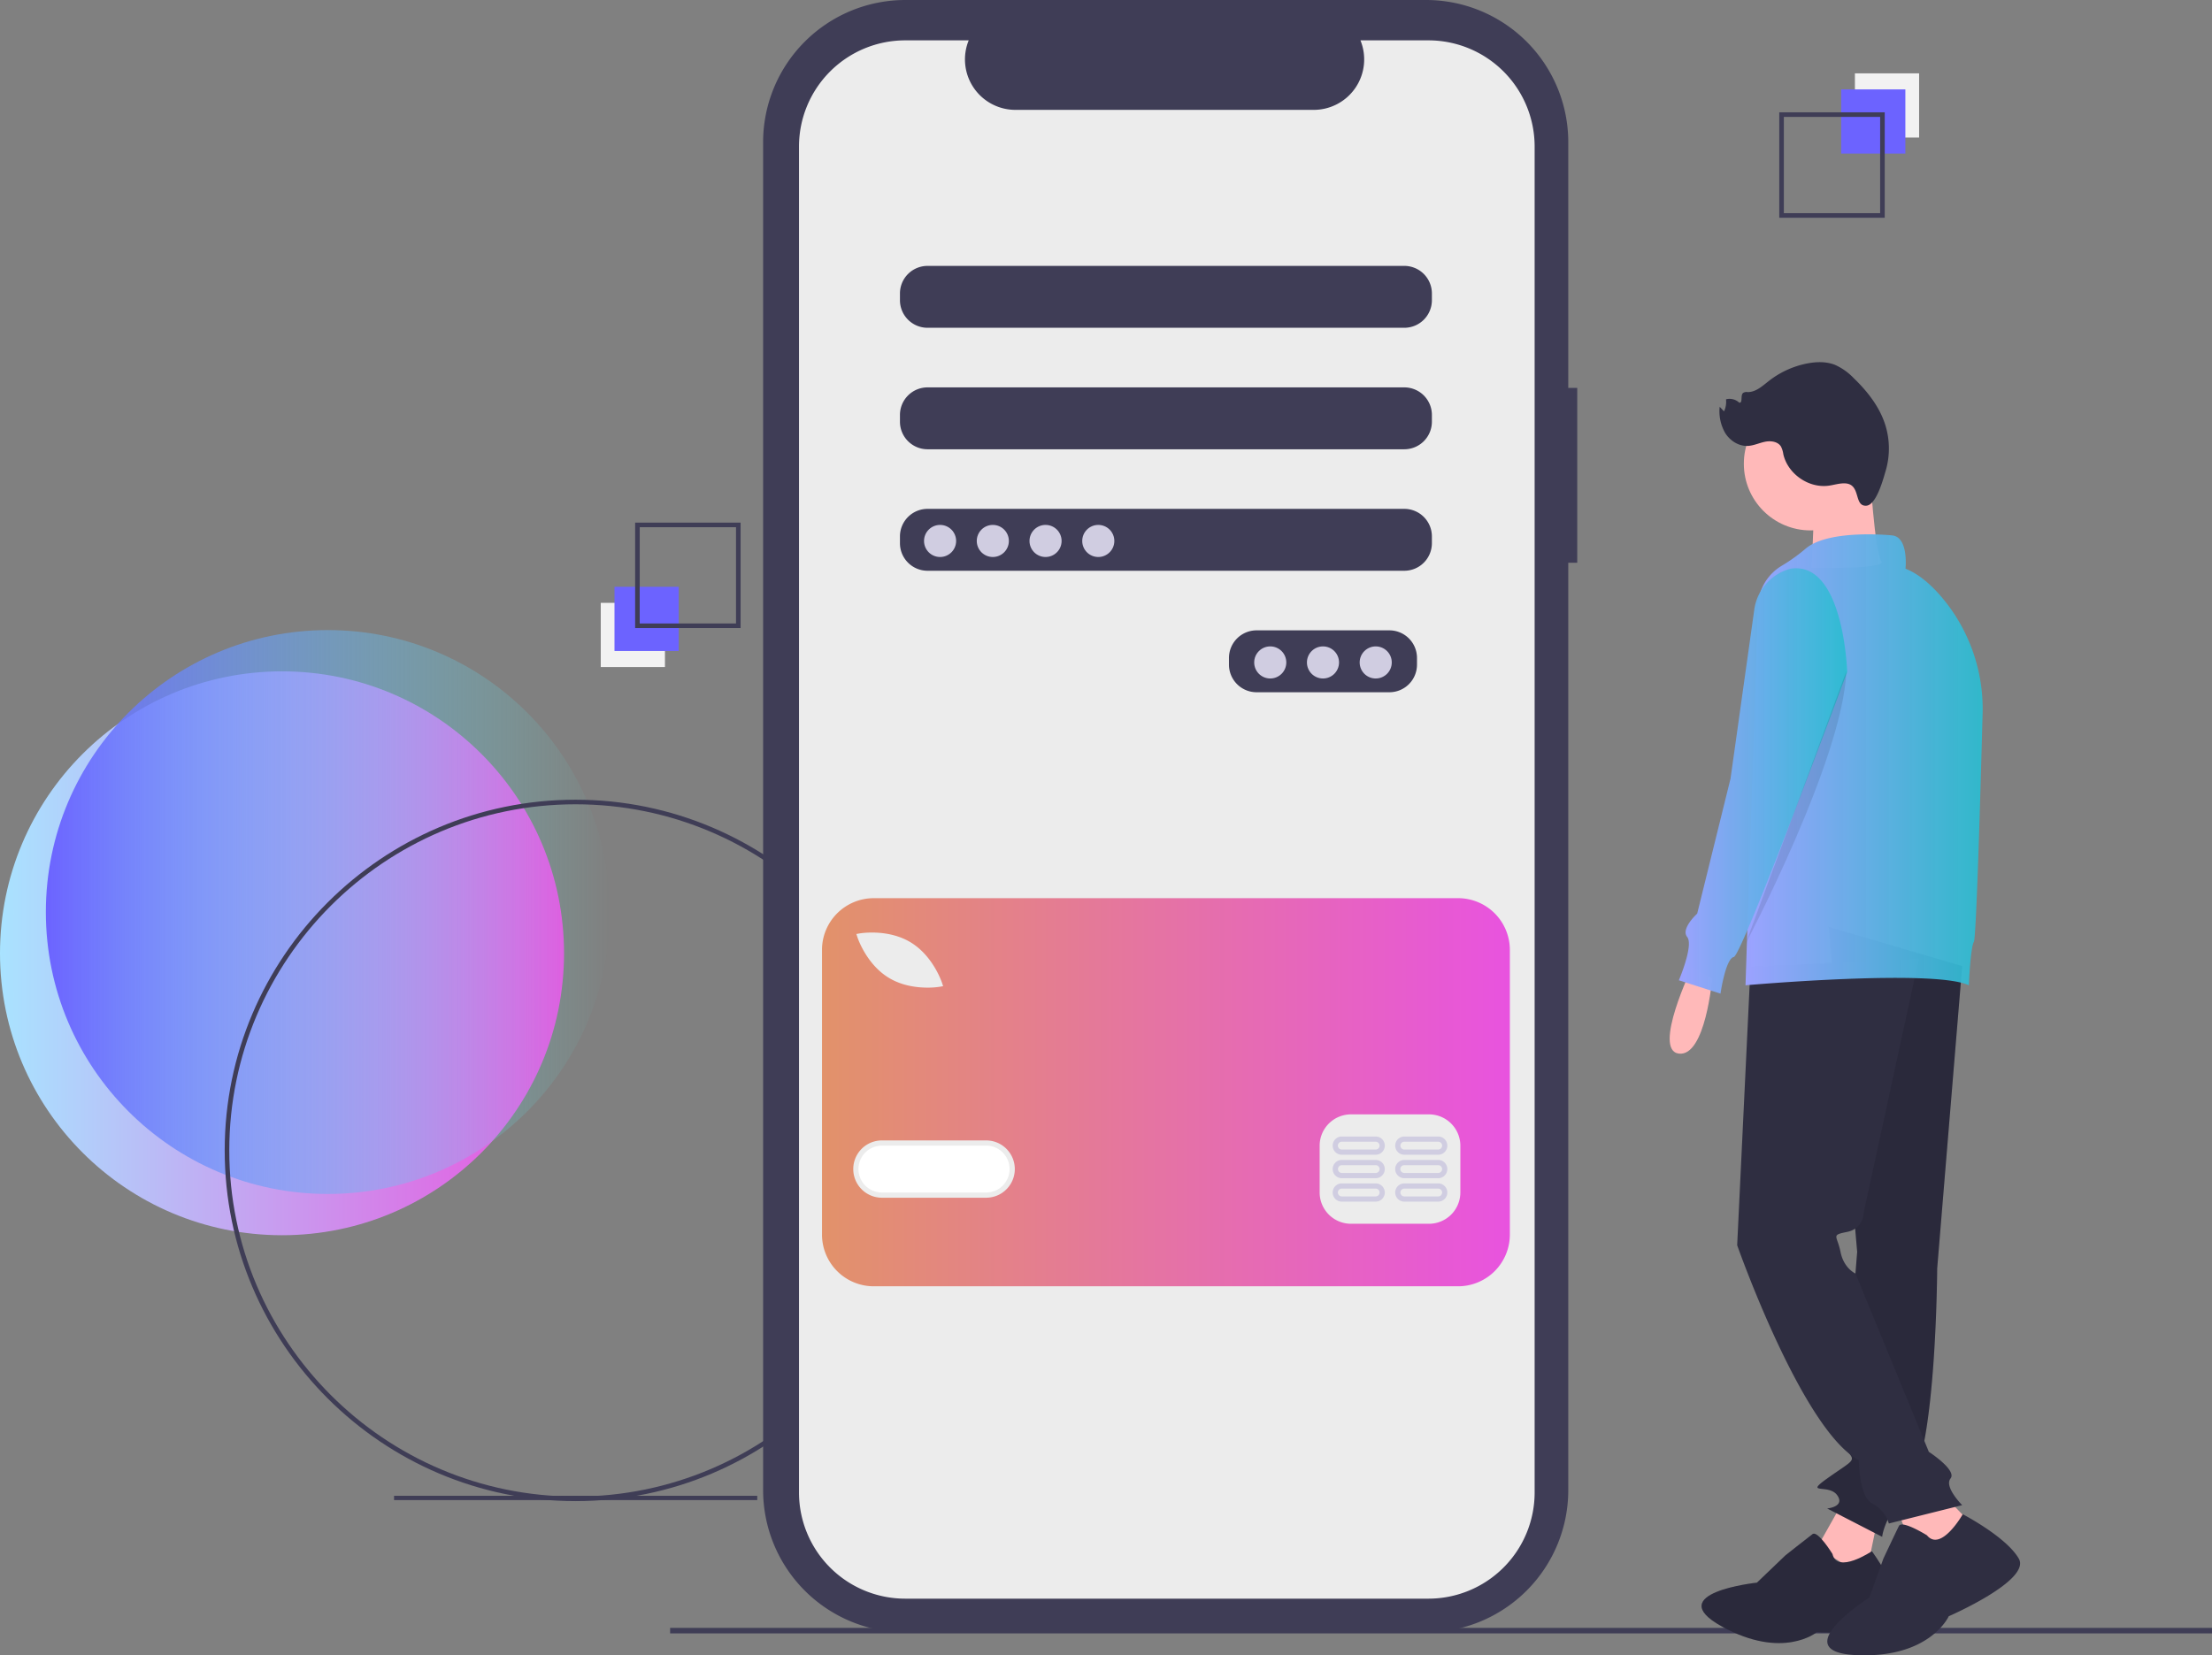 <svg xmlns="http://www.w3.org/2000/svg" xmlns:xlink="http://www.w3.org/1999/xlink" width="964.745" height="722.157" data-name="Layer 1" viewBox="0 0 964.745 722.157">
    <rect x="0" y="0" width="964.745" height="722.157" fill="#808080" stroke="none"/>
    <defs>
        <linearGradient id="e">
            <stop offset="0" stop-color="#9ca2ff"/>
            <stop offset="1" stop-color="#2abdd1" stop-opacity=".919"/>
        </linearGradient>
        <linearGradient id="d">
            <stop offset="0" stop-color="#a9e3ff"/>
            <stop offset="1" stop-color="#e853df"/>
        </linearGradient>
        <linearGradient id="c">
            <stop offset="0" stop-color="#6c63ff"/>
            <stop offset="1" stop-color="#63ffec" stop-opacity="0"/>
        </linearGradient>
        <linearGradient id="b">
            <stop offset="0" stop-color="#e2926a"/>
            <stop offset="1" stop-color="#e853df"/>
        </linearGradient>
        <linearGradient id="a">
            <stop offset="0" stop-color="#1d2e99"/>
            <stop offset="1" stop-color="#2b85df"/>
        </linearGradient>
        <linearGradient id="h" x1="476.136" x2="776.136" y1="565.422" y2="565.422" gradientUnits="userSpaceOnUse" xlink:href="#b"/>
        <linearGradient id="g" x1="20" x2="266" y1="397.883" y2="397.883" gradientUnits="userSpaceOnUse" xlink:href="#c"/>
        <linearGradient id="f" x2="246" y1="415.883" y2="415.883" gradientUnits="userSpaceOnUse" xlink:href="#d"/>
        <linearGradient id="j" x1="849.84" x2="923.26" y1="429.621" y2="429.621" gradientUnits="userSpaceOnUse" xlink:href="#e"/>
        <linearGradient id="i" x1="878.917" x2="982.353" y1="420.399" y2="420.399" gradientUnits="userSpaceOnUse" xlink:href="#e"/>
    </defs>
    <circle cx="123" cy="415.883" r="123" fill="url(#f)"/>
    <circle cx="143" cy="397.883" r="123" fill="url(#g)"/>
    <path fill="#3f3d56" d="M171.858 652.558H330.27v1.875H171.858z"/>
    <path fill="#3f3d56" d="M251 654.883c-84.364 0-153-68.636-153-153s68.636-153 153-153 153 68.635 153 153-68.636 153-153 153zm0-304c-83.262 0-151 67.738-151 151s67.738 151 151 151 151-67.739 151-151-67.738-151-151-151z"/>
    <path fill="#3f3d56" d="M687.902 169.224h-3.913V62.037A62.037 62.037 0 0 0 621.952 0H394.863a62.037 62.037 0 0 0-62.037 62.037v588.035a62.037 62.037 0 0 0 62.037 62.036h227.09a62.037 62.037 0 0 0 62.036-62.036V245.52h3.913z"/>
    <path fill="#3f3d56" d="M292.268 710.187h672.477v2.397H292.268z"/>
    <path fill="#ececec" d="M622.988 17.607h-29.642a22.01 22.01 0 0 1-20.379 30.323H442.87a22.01 22.01 0 0 1-20.378-30.323h-27.687a46.328 46.328 0 0 0-46.328 46.328v587.172a46.328 46.328 0 0 0 46.328 46.329h228.183a46.328 46.328 0 0 0 46.329-46.329V63.935a46.328 46.328 0 0 0-46.329-46.328zM618.008 290a12.035 12.035 0 0 1-12 12h-58a12.035 12.035 0 0 1-12-12v-3a12.035 12.035 0 0 1 12-12h58a12.035 12.035 0 0 1 12 12zm6.5-53a12.035 12.035 0 0 1-12 12h-208a12.035 12.035 0 0 1-12-12v-3a12.035 12.035 0 0 1 12-12h208a12.035 12.035 0 0 1 12 12zm0-53a12.035 12.035 0 0 1-12 12h-208a12.035 12.035 0 0 1-12-12v-3a12.035 12.035 0 0 1 12-12h208a12.035 12.035 0 0 1 12 12zm0-53a12.035 12.035 0 0 1-12 12h-208a12.035 12.035 0 0 1-12-12v-3a12.035 12.035 0 0 1 12-12h208a12.035 12.035 0 0 1 12 12z"/>
    <circle cx="410.008" cy="236" r="7" fill="#d0cde1"/>
    <circle cx="433.008" cy="236" r="7" fill="#d0cde1"/>
    <circle cx="456.008" cy="236" r="7" fill="#d0cde1"/>
    <circle cx="479.008" cy="236" r="7" fill="#d0cde1"/>
    <circle cx="554.008" cy="289" r="7" fill="#d0cde1"/>
    <circle cx="577.008" cy="289" r="7" fill="#d0cde1"/>
    <circle cx="600.008" cy="289" r="7" fill="#d0cde1"/>
    <path fill="#fff" d="M430.1 499.795h-45.455a10.227 10.227 0 0 0 0 20.455h45.454a10.227 10.227 0 0 0 0-20.455z"/>
    <path fill="url(#h)" d="M753.56 480.763H498.71a22.575 22.575 0 0 0-22.574 22.575v124.168a22.575 22.575 0 0 0 22.575 22.575h254.85a22.575 22.575 0 0 0 22.575-22.575V503.338a22.575 22.575 0 0 0-22.576-22.575zm-261.155 15.4c.504-.092 12.437-2.122 22.319 3.823 9.88 5.945 13.677 17.441 13.834 17.927l.4 1.24-1.283.227a34.04 34.04 0 0 1-5.53.406c-4.488 0-10.991-.742-16.79-4.231-9.88-5.944-13.676-17.44-13.832-17.926l-.4-1.24zm55.322 115.281h-45.455a12.5 12.5 0 1 1 0-25h45.455a12.5 12.5 0 0 1 0 25zm206.818-2.272a13.676 13.676 0 0 1-13.637 13.636h-34.09a13.676 13.676 0 0 1-13.637-13.636v-20.455a13.676 13.676 0 0 1 13.636-13.636h34.091a13.676 13.676 0 0 1 13.637 13.636z" transform="translate(-117.627 -88.922)"/>
    <path fill="#d0cde1" d="M599.986 516.273h-14.773a3.977 3.977 0 0 0 0 7.954h14.773a3.977 3.977 0 0 0 0-7.954zm0 5.682h-14.773a1.705 1.705 0 0 1 0-3.41h14.773a1.705 1.705 0 0 1 0 3.41zM627.258 516.273h-14.772a3.977 3.977 0 0 0 0 7.954h14.772a3.977 3.977 0 0 0 0-7.954zm0 5.682h-14.772a1.705 1.705 0 1 1 0-3.41h14.772a1.705 1.705 0 0 1 0 3.41zM599.986 506.045h-14.773a3.977 3.977 0 0 0 0 7.955h14.773a3.977 3.977 0 0 0 0-7.955zm0 5.682h-14.773a1.705 1.705 0 0 1 0-3.409h14.773a1.705 1.705 0 0 1 0 3.41zM627.258 506.045h-14.772a3.977 3.977 0 0 0 0 7.955h14.772a3.977 3.977 0 0 0 0-7.955zm0 5.682h-14.772a1.705 1.705 0 1 1 0-3.409h14.772a1.705 1.705 0 0 1 0 3.41zM599.986 495.818h-14.773a3.977 3.977 0 1 0 0 7.955h14.773a3.977 3.977 0 0 0 0-7.955zm0 5.682h-14.773a1.705 1.705 0 0 1 0-3.41h14.773a1.705 1.705 0 0 1 0 3.41zM627.258 495.818h-14.772a3.977 3.977 0 1 0 0 7.955h14.772a3.977 3.977 0 0 0 0-7.955zm0 5.682h-14.772a1.705 1.705 0 1 1 0-3.41h14.772a1.705 1.705 0 0 1 0 3.41z"/>
    <path fill="#f2f2f2" d="M837.008 60h-28V32h28z"/>
    <path fill="#6c63ff" d="M831.008 67h-28V39h28z"/>
    <path fill="#3f3d56" d="M776.008 49h46v46h-46zm44 2h-42v42h42z"/>
    <path fill="#f2f2f2" d="M262.008 263h28v28h-28z"/>
    <path fill="#6c63ff" d="M268.008 256h28v28h-28z"/>
    <path fill="#3f3d56" d="M323.008 274h-46v-46h46zm-44-2h42v-42h-42z"/>
    <path fill="#ffb9b9" d="M738.028 421.848s-17.446 36.346-5.815 37.8 14.538-32.711 14.538-32.711zM804.178 654.464l-11.63 20.611 21.08 13.191 5.034-24.338-14.484-9.464z"/>
    <path fill="#2f2e41" d="M799.212 677.938s-6.386-10.397-8.696-8.657-11.837 9.282-11.837 9.282l-12.41 11.886s-41.927 4.433-15.285 19.123 41.363 2.51 41.363 2.51 37.314 1.94 36.712-8.47-12.636-26.88-12.636-26.88-15.167 10.168-17.211 1.206z"/>
    <path d="M799.212 677.938s-6.386-10.397-8.696-8.657-11.837 9.282-11.837 9.282l-12.41 11.886s-41.927 4.433-15.285 19.123 41.363 2.51 41.363 2.51 37.314 1.94 36.712-8.47-12.636-26.88-12.636-26.88-15.167 10.168-17.211 1.206z" opacity=".1"/>
    <path fill="#2f2e41" d="M855.79 421.485L844.886 553.42s-.363 78.872-11.994 94.137-11.994 22.898-11.994 22.898l-23.989-12.358s7.996-.726 4.362-5.815-14.539 0-4.362-7.27 12.358-7.506 9.814-10.658a17.57 17.57 0 0 1-3.271-6.787l6.542-81.416-12.358-141.75z"/>
    <path d="M855.79 421.485L844.886 553.42s-.363 78.872-11.994 94.137-11.994 22.898-11.994 22.898l-23.989-12.358s7.996-.726 4.362-5.815-14.539 0-4.362-7.27 12.358-7.506 9.814-10.658a17.57 17.57 0 0 1-3.271-6.787l6.542-81.416-12.358-141.75z" opacity=".1"/>
    <path fill="#ffb9b9" d="M825.986 654.464l10.177 26.896 29.077-10.904-18.173-18.9-21.081 2.908z"/>
    <path fill="#2f2e41" d="M840.425 669.797s-10.865-6.79-12.223-4.074-6.791 14.26-6.791 14.26l-6.112 16.976s-37.348 23.768-5.432 25.126 40.064-16.977 40.064-16.977 35.99-15.618 30.558-25.125-24.446-19.367-24.446-19.367-9.507 16.65-15.618 9.181zM763.47 421.848l-5.815 121.397s28.35 80.688 53.066 93.773c0 0 0 15.992 5.815 18.9a14.6 14.6 0 0 1 7.27 8.723l31.984-7.996s-7.996-7.997-5.089-11.631-9.45-11.631-9.45-11.631l-31.984-77.78s-5.089-2.181-6.542-9.45-4.362-7.27 2.907-8.724 7.27-8.723 7.27-8.723l23.988-110.492z"/>
    <circle cx="789.64" cy="202.317" r="29.077" fill="#ffb9b9"/>
    <path fill="#ffb9b9" d="M815.446 204.135s2.18 37.073 5.088 40.707-30.53 2.908-30.53 2.908 2.18-31.258 0-34.165 25.442-9.45 25.442-9.45z"/>
    <path fill="url(#i)" d="M942.886 322.497s-27.623-2.908-37.8 5.815a74.796 74.796 0 0 1-10.41 7.448 21.353 21.353 0 0 0-10.36 17.679l-5.399 165.327s82.143-7.269 97.408 0c0 0 .727-16.719 2.18-18.9 1.06-1.59 2.893-64.991 3.809-99.237a75.408 75.408 0 0 0-19.086-52.63c-4.406-4.877-9.329-8.965-14.526-10.964 0 0 1.454-13.811-5.816-14.538z" transform="translate(-117.627 -88.922)"/>
    <path fill="url(#j)" d="M898.544 337.035a21.472 21.472 0 0 0-15.798 17.778l-10.371 73.815-14.539 58.88s-7.269 6.543-4.361 10.177-3.635 18.9-3.635 18.9l18.173 5.816s2.181-15.266 5.816-15.993c3.194-.638 38.95-96.158 47.57-119.298 1.188-3.19 1.86-5.005 1.86-5.005s-1.453-48.704-24.715-45.07z" transform="translate(-117.627 -88.922)"/>
    <path d="M805.269 292.82l-43.98 118.974s42.526-80.448 43.98-118.975z" opacity=".1"/>
    <path fill="#2f2e41" d="M804.83 210.885c-2.459-.146-4.86.685-7.302 1.009-8.737 1.16-17.826-5.18-19.755-13.78a10.573 10.573 0 0 0-1.01-3.292c-1.345-2.195-4.407-2.614-6.931-2.109s-4.918 1.686-7.489 1.821c-3.969.209-7.78-2.235-9.895-5.6a18.993 18.993 0 0 1-2.43-11.471l1.904 1.997a9.665 9.665 0 0 0 .861-5.253 6.096 6.096 0 0 1 5.774 1.477c1.678.179.412-3.112 1.658-4.25a2.884 2.884 0 0 1 2.03-.379c3.569.035 6.457-2.696 9.27-4.894a39.393 39.393 0 0 1 16.637-7.589c4.03-.786 8.317-.912 12.14.589a25.931 25.931 0 0 1 8.198 5.815c5.985 5.755 11.284 12.517 13.774 20.437a34.404 34.404 0 0 1 .165 19.95c-1.004 3.386-4.027 14.982-8.454 15.252-5.561.34-2.222-9.317-9.145-9.73z"/>
</svg>
